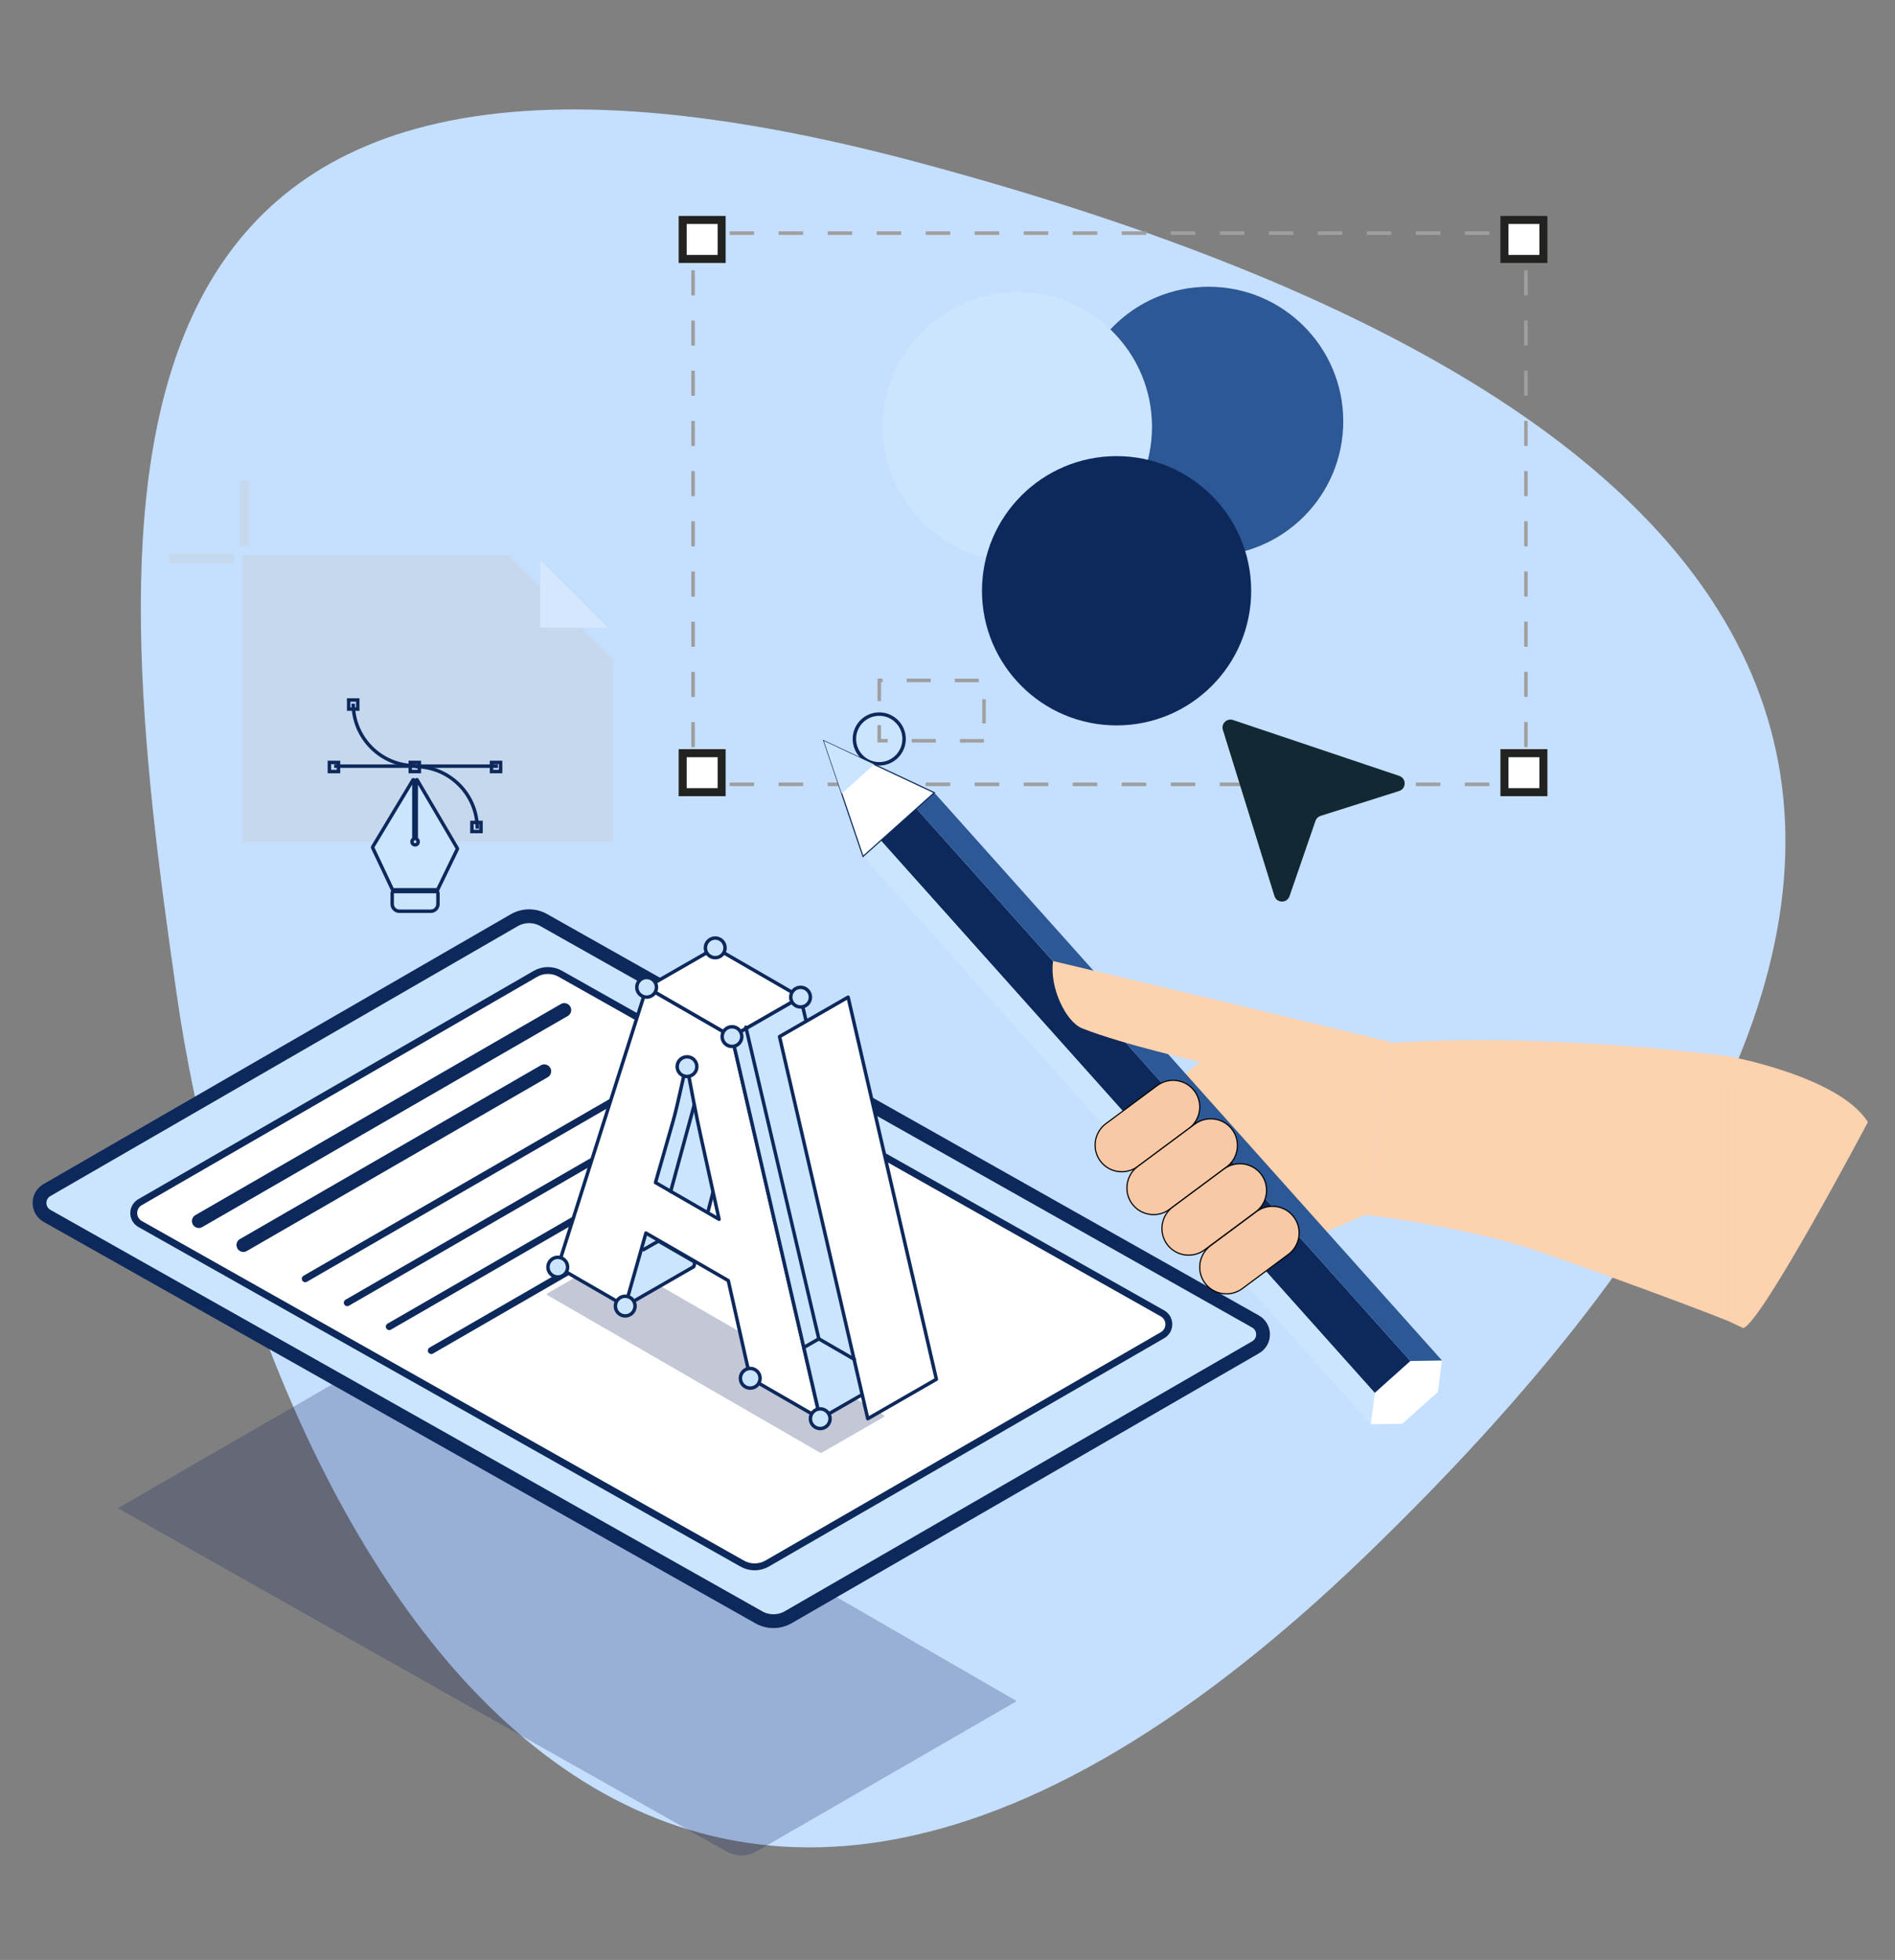 <?xml version="1.0" encoding="UTF-8" standalone="no"?>
<svg
   xmlns:dc="http://purl.org/dc/elements/1.1/"
   xmlns:cc="http://creativecommons.org/ns#"
   xmlns:rdf="http://www.w3.org/1999/02/22-rdf-syntax-ns#"
   xmlns:svg="http://www.w3.org/2000/svg"
   xmlns="http://www.w3.org/2000/svg"
   viewBox="0 0 549.333 568"
   height="568"
   width="549.333"
   xml:space="preserve"
   id="svg2"
   version="1.1"><rect x="0" y="0" width="549.333" height="568" fill="#808080" stroke="none"/><defs
     id="defs6"><clipPath
       id="clipPath18"
       clipPathUnits="userSpaceOnUse"><path
         id="path16"
         d="M 26,24.322 H 392.57 V 402.5 H 26 Z" /></clipPath><clipPath
       id="clipPath26"
       clipPathUnits="userSpaceOnUse"><path
         id="path24"
         d="M 30.624,402.316 H 388.277 V 24.474 H 30.624 Z" /></clipPath><clipPath
       id="clipPath42"
       clipPathUnits="userSpaceOnUse"><path
         id="path40"
         d="M 0,426 H 412 V 0 H 0 Z" /></clipPath><clipPath
       id="clipPath50"
       clipPathUnits="userSpaceOnUse"><path
         id="path48"
         d="M 36.782,321.505 H 133.437 V 243.039 H 36.782 Z" /></clipPath><clipPath
       id="clipPath54"
       clipPathUnits="userSpaceOnUse"><path
         id="path52"
         d="M 52.702,305.445 H 133.437 V 243.039 H 52.702 Z" /></clipPath><clipPath
       id="clipPath128"
       clipPathUnits="userSpaceOnUse"><path
         id="path126"
         d="M 147.588,379.157 H 336.511 V 253.012 H 147.588 Z" /></clipPath><clipPath
       id="clipPath132"
       clipPathUnits="userSpaceOnUse"><path
         id="path130"
         d="m 191.981,362.595 h 58.542 v -58.541 h -58.542 z" /></clipPath><clipPath
       id="clipPath216"
       clipPathUnits="userSpaceOnUse"><path
         id="path214"
         d="m 190.822,278.576 h 23.559 v -13.92 h -23.559 z" /></clipPath><clipPath
       id="clipPath232"
       clipPathUnits="userSpaceOnUse"><path
         id="path230"
         d="M 25.642,129.642 H 221.101 V 22.715 H 25.642 Z" /></clipPath><clipPath
       id="clipPath360"
       clipPathUnits="userSpaceOnUse"><path
         id="path358"
         d="m 118.963,152.805 h 73.353 v -42.519 h -73.353 z" /></clipPath></defs><g
     transform="matrix(1.333,0,0,-1.333,0,568)"
     id="g10"><g
       id="g12"><g
         clip-path="url(#clipPath18)"
         id="g14"><g
           id="g20"><g
             id="g22" /><g
             id="g34"><g
               id="g32"
               clip-path="url(#clipPath26)"><g
                 id="g30"
                 transform="translate(200.03,390.7)"><path
                   id="path28"
                   style="fill:#c5dfff;fill-opacity:1;fill-rule:nonzero;stroke:none"
                   d="M 0,0 C 189.009,-50.712 260.85,-144.561 97.181,-302.599 -66.488,-460.637 -146.191,-287.411 -161.56,-181.07 -176.929,-74.729 -189.011,50.712 0,0" /></g></g></g></g></g></g><g
       id="g36"><g
         clip-path="url(#clipPath42)"
         id="g38"><g
           id="g44"><g
             id="g46" /><g
             id="g82"><g
               style="opacity:0.29"
               id="g80"
               clip-path="url(#clipPath50)"><g
                 id="g66"><g
                   id="g56" /><g
                   id="g64"><g
                     id="g62"
                     clip-path="url(#clipPath54)"><g
                       id="g60"
                       transform="translate(133.437,243.039)"><path
                         id="path58"
                         style="fill:#c8c7c2;fill-opacity:1;fill-rule:nonzero;stroke:none"
                         d="m 0,0 h -80.734 v 62.407 h 57.906 C -13.913,53.492 -8.915,48.494 0,39.579 Z" /></g></g></g></g><g
                 id="g70"
                 transform="translate(50.934,304.7)"><path
                   id="path68"
                   style="fill:none;stroke:#c8c7c2;stroke-width:2.075;stroke-linecap:butt;stroke-linejoin:miter;stroke-miterlimit:10;stroke-dasharray:none;stroke-opacity:1"
                   d="M 0,0 H -14.151" /></g><g
                 id="g74"
                 transform="translate(53.145,307.354)"><path
                   id="path72"
                   style="fill:none;stroke:#c8c7c2;stroke-width:2.075;stroke-linecap:butt;stroke-linejoin:miter;stroke-miterlimit:10;stroke-dasharray:none;stroke-opacity:1"
                   d="M 0,0 V 14.151" /></g><g
                 id="g78"
                 transform="translate(117.482,304.258)"><path
                   id="path76"
                   style="fill:#ffffff;fill-opacity:1;fill-rule:nonzero;stroke:none"
                   d="M 0,0 V -14.594 H 14.628" /></g></g></g></g><g
           transform="translate(99.466,241.655)"
           id="g84"><path
             id="path86"
             style="fill:#cbe5ff;fill-opacity:1;fill-rule:nonzero;stroke:none"
             d="m 0,0 -8.751,14.898 c -0.059,0.081 -0.188,0.039 -0.188,-0.062 V 2.133 c 0,-0.038 0.022,-0.07 0.055,-0.088 0.339,-0.181 0.506,-0.642 0.189,-1.074 -0.007,-0.01 -0.017,-0.019 -0.026,-0.027 -0.552,-0.405 -1.154,-0.02 -1.154,0.506 0,0.256 0.144,0.479 0.354,0.593 0.036,0.019 0.06,0.054 0.06,0.094 v 12.699 c 0,0.101 -0.13,0.143 -0.189,0.062 L -18.432,0.306 c -0.025,-0.035 -0.026,-0.081 -0.003,-0.118 l 4.34,-9.189 h 9.79 l 4.308,8.883 C 0.027,-0.082 0.025,-0.035 0,0" /></g><g
           transform="translate(99.466,241.655)"
           id="g88"><path
             id="path90"
             style="fill:none;stroke:#0d295c;stroke-width:0.75;stroke-linecap:butt;stroke-linejoin:miter;stroke-miterlimit:10;stroke-dasharray:none;stroke-opacity:1"
             d="m 0,0 -8.751,14.898 c -0.059,0.081 -0.188,0.039 -0.188,-0.062 V 2.133 c 0,-0.038 0.022,-0.07 0.055,-0.088 0.339,-0.181 0.506,-0.642 0.189,-1.074 -0.007,-0.01 -0.017,-0.019 -0.026,-0.027 -0.552,-0.405 -1.154,-0.02 -1.154,0.506 0,0.256 0.144,0.479 0.354,0.593 0.036,0.019 0.06,0.054 0.06,0.094 v 12.699 c 0,0.101 -0.13,0.143 -0.189,0.062 L -18.432,0.306 c -0.025,-0.035 -0.026,-0.081 -0.003,-0.118 l 4.34,-9.189 h 9.79 l 4.308,8.883 C 0.027,-0.082 0.025,-0.035 0,0 Z" /></g><g
           transform="translate(93.683,228)"
           id="g92"><path
             id="path94"
             style="fill:#cbe5ff;fill-opacity:1;fill-rule:nonzero;stroke:none"
             d="M 0,0 H -6.833 C -7.694,0 -8.392,0.698 -8.392,1.558 V 3.97 c 0,0.17 0.138,0.308 0.309,0.308 H 1.25 C 1.42,4.278 1.558,4.14 1.558,3.97 V 1.558 C 1.558,0.698 0.861,0 0,0" /></g><g
           transform="translate(93.683,228)"
           id="g96"><path
             id="path98"
             style="fill:none;stroke:#0d295c;stroke-width:0.75;stroke-linecap:butt;stroke-linejoin:miter;stroke-miterlimit:10;stroke-dasharray:none;stroke-opacity:1"
             d="M 0,0 H -6.833 C -7.694,0 -8.392,0.698 -8.392,1.558 V 3.97 c 0,0.17 0.138,0.308 0.309,0.308 H 1.25 C 1.42,4.278 1.558,4.14 1.558,3.97 V 1.558 C 1.558,0.698 0.861,0 0,0 Z" /></g><g
           transform="translate(76.814,273.118)"
           id="g100"><path
             id="path102"
             style="fill:none;stroke:#0d295c;stroke-width:0.75;stroke-linecap:butt;stroke-linejoin:miter;stroke-miterlimit:10;stroke-dasharray:none;stroke-opacity:1"
             d="M 0,0 C 0,-7.45 6.04,-13.49 13.49,-13.49" /></g><g
           transform="translate(103.794,245.959)"
           id="g104"><path
             id="path106"
             style="fill:none;stroke:#0d295c;stroke-width:0.75;stroke-linecap:butt;stroke-linejoin:miter;stroke-miterlimit:10;stroke-dasharray:none;stroke-opacity:1"
             d="M 0,0 C 0,7.45 -6.04,13.49 -13.49,13.49" /></g><path
           id="path108"
           style="fill:none;stroke:#0d295c;stroke-width:0.75;stroke-linecap:butt;stroke-linejoin:miter;stroke-miterlimit:10;stroke-dasharray:none;stroke-opacity:1"
           d="m 77.804,271.949 h -1.979 v 1.979 h 1.979 z" /><path
           id="path110"
           style="fill:none;stroke:#0d295c;stroke-width:0.75;stroke-linecap:butt;stroke-linejoin:miter;stroke-miterlimit:10;stroke-dasharray:none;stroke-opacity:1"
           d="m 104.604,245.329 h -1.979 v 1.979 h 1.979 z" /><g
           transform="translate(72.669,259.539)"
           id="g112"><path
             id="path114"
             style="fill:none;stroke:#0d295c;stroke-width:0.75;stroke-linecap:butt;stroke-linejoin:miter;stroke-miterlimit:10;stroke-dasharray:none;stroke-opacity:1"
             d="M 0,0 H 35.613" /></g><path
           id="path116"
           style="fill:none;stroke:#0d295c;stroke-width:0.75;stroke-linecap:butt;stroke-linejoin:miter;stroke-miterlimit:10;stroke-dasharray:none;stroke-opacity:1"
           d="m 91.195,258.369 h -1.979 v 1.979 h 1.979 z" /><path
           id="path118"
           style="fill:none;stroke:#0d295c;stroke-width:0.75;stroke-linecap:butt;stroke-linejoin:miter;stroke-miterlimit:10;stroke-dasharray:none;stroke-opacity:1"
           d="m 73.613,258.369 h -1.979 v 1.979 h 1.979 z" /><path
           id="path120"
           style="fill:none;stroke:#0d295c;stroke-width:0.75;stroke-linecap:butt;stroke-linejoin:miter;stroke-miterlimit:10;stroke-dasharray:none;stroke-opacity:1"
           d="m 108.867,258.369 h -1.979 v 1.979 h 1.979 z" /><g
           id="g122"><g
             id="g124" /><g
             id="g196"><g
               id="g194"
               clip-path="url(#clipPath128)"><g
                 id="g136"
                 transform="translate(292.118,334.498)"><path
                   id="path134"
                   style="fill:#2d5896;fill-opacity:1;fill-rule:nonzero;stroke:none"
                   d="m 0,0 c 0,16.166 -13.105,29.271 -29.271,29.271 -16.166,0 -29.271,-13.105 -29.271,-29.271 0,-16.166 13.105,-29.271 29.271,-29.271 C -13.105,-29.271 0,-16.166 0,0" /></g><g
                 id="g148"><g
                   id="g138" /><g
                   id="g146"><g
                     id="g144"
                     clip-path="url(#clipPath132)"><g
                       id="g142"
                       transform="translate(250.523,333.325)"><path
                         id="path140"
                         style="fill:#cbe5ff;fill-opacity:1;fill-rule:nonzero;stroke:none"
                         d="m 0,0 c 0,16.166 -13.105,29.271 -29.271,29.271 -16.166,0 -29.271,-13.105 -29.271,-29.271 0,-16.166 13.105,-29.271 29.271,-29.271 C -13.105,-29.271 0,-16.166 0,0" /></g></g></g></g><g
                 id="g152"
                 transform="translate(272.091,297.671)"><path
                   id="path150"
                   style="fill:#0d295c;fill-opacity:1;fill-rule:nonzero;stroke:none"
                   d="m 0,0 c 0,16.166 -13.105,29.271 -29.271,29.271 -16.166,0 -29.271,-13.105 -29.271,-29.271 0,-16.166 13.105,-29.271 29.271,-29.271 C -13.105,-29.271 0,-16.166 0,0" /></g><g
                 id="g156"
                 transform="translate(331.839,258.204)"><path
                   id="path154"
                   style="fill:none;stroke:#9f9f9f;stroke-width:0.771;stroke-linecap:butt;stroke-linejoin:miter;stroke-miterlimit:10;stroke-dasharray:none;stroke-opacity:1"
                   d="M 0,0 V -2.616 H -2.616" /></g><g
                 id="g160"
                 transform="translate(323.893,255.588)"><path
                   id="path158"
                   style="fill:none;stroke:#9f9f9f;stroke-width:0.771;stroke-linecap:butt;stroke-linejoin:miter;stroke-miterlimit:10;stroke-dasharray:5.33, 5.33;stroke-dashoffset:0;stroke-opacity:1"
                   d="M 0,0 H -167.893" /></g><g
                 id="g164"
                 transform="translate(153.335,255.588)"><path
                   id="path162"
                   style="fill:none;stroke:#9f9f9f;stroke-width:0.771;stroke-linecap:butt;stroke-linejoin:miter;stroke-miterlimit:10;stroke-dasharray:none;stroke-opacity:1"
                   d="M 0,0 H -2.616 V 2.616" /></g><g
                 id="g168"
                 transform="translate(150.72,263.661)"><path
                   id="path166"
                   style="fill:none;stroke:#9f9f9f;stroke-width:0.771;stroke-linecap:butt;stroke-linejoin:miter;stroke-miterlimit:10;stroke-dasharray:5.457, 5.457;stroke-dashoffset:0;stroke-opacity:1"
                   d="M 0,0 V 106.421" /></g><g
                 id="g172"
                 transform="translate(150.72,372.81)"><path
                   id="path170"
                   style="fill:none;stroke:#9f9f9f;stroke-width:0.771;stroke-linecap:butt;stroke-linejoin:miter;stroke-miterlimit:10;stroke-dasharray:none;stroke-opacity:1"
                   d="M 0,0 V 2.616 H 2.616" /></g><g
                 id="g176"
                 transform="translate(158.666,375.426)"><path
                   id="path174"
                   style="fill:none;stroke:#9f9f9f;stroke-width:0.771;stroke-linecap:butt;stroke-linejoin:miter;stroke-miterlimit:10;stroke-dasharray:5.33, 5.33;stroke-dashoffset:0;stroke-opacity:1"
                   d="M 0,0 H 167.893" /></g><g
                 id="g180"
                 transform="translate(329.223,375.426)"><path
                   id="path178"
                   style="fill:none;stroke:#9f9f9f;stroke-width:0.771;stroke-linecap:butt;stroke-linejoin:miter;stroke-miterlimit:10;stroke-dasharray:none;stroke-opacity:1"
                   d="M 0,0 H 2.616 V -2.616" /></g><g
                 id="g184"
                 transform="translate(331.839,367.353)"><path
                   id="path182"
                   style="fill:none;stroke:#9f9f9f;stroke-width:0.771;stroke-linecap:butt;stroke-linejoin:miter;stroke-miterlimit:10;stroke-dasharray:5.457, 5.457;stroke-dashoffset:0;stroke-opacity:1"
                   d="M 0,0 V -106.421" /></g><path
                 id="path186"
                 style="fill:#ffffff;fill-opacity:1;fill-rule:nonzero;stroke:#222221;stroke-width:1.744;stroke-linecap:butt;stroke-linejoin:miter;stroke-miterlimit:10;stroke-dasharray:none;stroke-opacity:1"
                 d="m 156.933,369.812 h -8.473 v 8.473 h 8.473 z" /><path
                 id="path188"
                 style="fill:#ffffff;fill-opacity:1;fill-rule:nonzero;stroke:#222221;stroke-width:1.744;stroke-linecap:butt;stroke-linejoin:miter;stroke-miterlimit:10;stroke-dasharray:none;stroke-opacity:1"
                 d="m 335.639,369.812 h -8.473 v 8.473 h 8.473 z" /><path
                 id="path190"
                 style="fill:#ffffff;fill-opacity:1;fill-rule:nonzero;stroke:#222221;stroke-width:1.744;stroke-linecap:butt;stroke-linejoin:miter;stroke-miterlimit:10;stroke-dasharray:none;stroke-opacity:1"
                 d="m 156.933,253.884 h -8.473 v 8.473 h 8.473 z" /><path
                 id="path192"
                 style="fill:#ffffff;fill-opacity:1;fill-rule:nonzero;stroke:#222221;stroke-width:1.744;stroke-linecap:butt;stroke-linejoin:miter;stroke-miterlimit:10;stroke-dasharray:none;stroke-opacity:1"
                 d="m 335.639,253.884 h -8.473 v 8.473 h 8.473 z" /></g></g></g><g
           transform="translate(286.075,247.647)"
           id="g198"><path
             id="path200"
             style="fill:#122832;fill-opacity:1;fill-rule:nonzero;stroke:none"
             d="m 0,0 -5.649,-16.383 c -0.544,-1.576 -2.785,-1.541 -3.279,0.051 l -11.208,36.114 c -0.417,1.344 0.864,2.595 2.198,2.147 L 18.221,9.772 C 19.803,9.24 19.783,6.995 18.192,6.492 L 1.11,1.082 C 0.59,0.917 0.178,0.516 0,0" /></g><g
           transform="translate(196.612,265.447)"
           id="g202"><path
             id="path204"
             style="fill:#cbe5ff;fill-opacity:1;fill-rule:nonzero;stroke:none"
             d="m 0,0 c 0.003,2.984 -2.413,5.406 -5.398,5.41 -2.984,0.003 -5.406,-2.414 -5.409,-5.398 -0.004,-2.984 2.413,-5.406 5.397,-5.41 C -2.425,-5.401 -0.003,-2.984 0,0" /></g><g
           transform="translate(196.612,265.447)"
           id="g206"><path
             id="path208"
             style="fill:none;stroke:#0d295c;stroke-width:0.75;stroke-linecap:butt;stroke-linejoin:miter;stroke-miterlimit:10;stroke-dasharray:none;stroke-opacity:1"
             d="m 0,0 c 0.003,2.984 -2.413,5.406 -5.398,5.41 -2.984,0.003 -5.406,-2.414 -5.409,-5.398 -0.004,-2.984 2.413,-5.406 5.397,-5.41 C -2.425,-5.401 -0.003,-2.984 0,0 Z" /></g><g
           id="g210"><g
             id="g212" /><g
             id="g224"><g
               id="g222"
               clip-path="url(#clipPath216)"><g
                 id="g220"
                 transform="translate(213.98,265.042)"><path
                   id="path218"
                   style="fill:none;stroke:#9f9f9f;stroke-width:0.771;stroke-linecap:butt;stroke-linejoin:miter;stroke-miterlimit:10;stroke-dasharray:5.231;stroke-dashoffset:0;stroke-opacity:1"
                   d="m 0,0 -22.773,0.025 0.015,13.124 22.773,-0.026 z" /></g></g></g></g><g
           id="g226"><g
             id="g228" /><g
             id="g240"><g
               style="opacity:0.25"
               id="g238"
               clip-path="url(#clipPath232)"><g
                 id="g236"
                 transform="translate(100.057,126.155)"><path
                   id="path234"
                   style="fill:#0e215c;fill-opacity:1;fill-rule:nonzero;stroke:none"
                   d="M 0,0 C -8.052,4.649 -17.973,4.649 -26.025,0 L -74.416,-27.939 57.96,-102.574 c 1.999,-1.154 4.462,-1.154 6.46,0 l 56.624,32.69 z" /></g></g></g></g><g
           transform="translate(111.833,226.048)"
           id="g242"><path
             id="path244"
             style="fill:#cbe5ff;fill-opacity:1;fill-rule:nonzero;stroke:none"
             d="m 0,0 -101.624,-58.673 c -2.154,-1.243 -2.154,-4.351 0,-5.594 l 154.761,-87.257 c 1.999,-1.154 4.462,-1.154 6.46,0 l 101.627,58.673 c 2.154,1.243 2.154,4.351 0,5.594 L 6.46,0 C 4.461,1.154 1.999,1.154 0,0" /></g><g
           transform="translate(111.833,226.048)"
           id="g246"><path
             id="path248"
             style="fill:none;stroke:#0d295c;stroke-width:3;stroke-linecap:butt;stroke-linejoin:miter;stroke-miterlimit:10;stroke-dasharray:none;stroke-opacity:1"
             d="m 0,0 -101.624,-58.673 c -2.154,-1.243 -2.154,-4.351 0,-5.594 l 154.761,-87.257 c 1.999,-1.154 4.462,-1.154 6.46,0 l 101.627,58.673 c 2.154,1.243 2.154,4.351 0,5.594 L 6.46,0 C 4.461,1.154 1.999,1.154 0,0 Z" /></g><g
           transform="translate(116.423,214.38)"
           id="g250"><path
             id="path252"
             style="fill:#ffffff;fill-opacity:1;fill-rule:nonzero;stroke:none"
             d="m 0,0 -85.973,-49.636 c -1.821,-1.052 -1.821,-3.681 0,-4.733 l 130.926,-73.818 c 1.691,-0.976 3.775,-0.976 5.466,0 l 85.974,49.636 c 1.822,1.052 1.822,3.681 0,4.733 L 5.465,0 C 3.774,0.976 1.691,0.976 0,0" /></g><g
           transform="translate(116.423,214.38)"
           id="g254"><path
             id="path256"
             style="fill:none;stroke:#0d295c;stroke-width:1.5;stroke-linecap:butt;stroke-linejoin:miter;stroke-miterlimit:10;stroke-dasharray:none;stroke-opacity:1"
             d="m 0,0 -85.973,-49.636 c -1.821,-1.052 -1.821,-3.681 0,-4.733 l 130.926,-73.818 c 1.691,-0.976 3.775,-0.976 5.466,0 l 85.974,49.636 c 1.822,1.052 1.822,3.681 0,4.733 L 5.465,0 C 3.774,0.976 1.691,0.976 0,0 Z" /></g><g
           transform="translate(145.863,193.986)"
           id="g258"><path
             id="path260"
             style="fill:#ffffff;fill-opacity:1;fill-rule:nonzero;stroke:#0d295c;stroke-width:1.5;stroke-linecap:round;stroke-linejoin:round;stroke-miterlimit:10;stroke-dasharray:none;stroke-opacity:1"
             d="M 0,0 -79.479,-45.887" /></g><g
           transform="translate(118.361,193.208)"
           id="g262"><path
             id="path264"
             style="fill:#ffffff;fill-opacity:1;fill-rule:nonzero;stroke:#0d295c;stroke-width:3;stroke-linecap:round;stroke-linejoin:round;stroke-miterlimit:10;stroke-dasharray:none;stroke-opacity:1"
             d="M 0,0 -65.433,-37.778" /></g><g
           transform="translate(122.718,206.521)"
           id="g266"><path
             id="path268"
             style="fill:#ffffff;fill-opacity:1;fill-rule:nonzero;stroke:#0d295c;stroke-width:3;stroke-linecap:round;stroke-linejoin:round;stroke-miterlimit:10;stroke-dasharray:none;stroke-opacity:1"
             d="M 0,0 -79.479,-45.887" /></g><g
           transform="translate(154.998,188.782)"
           id="g270"><path
             id="path272"
             style="fill:#ffffff;fill-opacity:1;fill-rule:nonzero;stroke:#0d295c;stroke-width:1.5;stroke-linecap:round;stroke-linejoin:round;stroke-miterlimit:10;stroke-dasharray:none;stroke-opacity:1"
             d="M 0,0 -79.479,-45.887" /></g><g
           transform="translate(164.133,183.578)"
           id="g274"><path
             id="path276"
             style="fill:#ffffff;fill-opacity:1;fill-rule:nonzero;stroke:#0d295c;stroke-width:1.5;stroke-linecap:round;stroke-linejoin:round;stroke-miterlimit:10;stroke-dasharray:none;stroke-opacity:1"
             d="M 0,0 -79.479,-45.887" /></g><g
           transform="translate(141.353,159.948)"
           id="g278"><path
             id="path280"
             style="fill:#ffffff;fill-opacity:1;fill-rule:nonzero;stroke:#0d295c;stroke-width:1.5;stroke-linecap:round;stroke-linejoin:round;stroke-miterlimit:10;stroke-dasharray:none;stroke-opacity:1"
             d="M 0,0 -47.564,-27.461" /></g><g
           transform="translate(243.052,180.109)"
           id="g282"><path
             id="path284"
             style="fill:#fdd2ae;fill-opacity:1;fill-rule:nonzero;stroke:none"
             d="m 0,0 17.895,15.148 24.354,-22.376 -1.981,3.405 15.196,-4.434 -1.455,-9.776 -26.228,-11.3 z" /></g><g
           transform="translate(312.712,123.508)"
           id="g286"><path
             id="path288"
             style="fill:#ffffff;fill-opacity:1;fill-rule:nonzero;stroke:none"
             d="m 0,0 -7.751,-6.932 -6.877,-0.11 0.874,6.823 7.751,6.931 6.877,0.11 z" /></g><g
           transform="translate(199.307,250.31)"
           id="g290"><path
             id="path292"
             style="fill:#0d295c;fill-opacity:1;fill-rule:nonzero;stroke:none"
             d="m 0,0 -7.751,-6.932 107.402,-120.09 7.751,6.932 z" /></g><g
           transform="translate(203.182,253.776)"
           id="g294"><path
             id="path296"
             style="fill:#2d5896;fill-opacity:1;fill-rule:nonzero;stroke:none"
             d="m 0,0 -3.875,-3.466 107.401,-120.09 6.877,0.11 z" /></g><g
           transform="translate(187.681,239.913)"
           id="g298"><path
             id="path300"
             style="fill:#cbe5ff;fill-opacity:1;fill-rule:nonzero;stroke:none"
             d="m 0,0 3.875,3.466 107.402,-120.09 -0.874,-6.822 z" /></g><g
           transform="translate(187.681,239.913)"
           id="g302"><path
             id="path304"
             style="fill:#ffffff;fill-opacity:1;fill-rule:nonzero;stroke:none"
             d="M 0,0 -8.525,25.131 15.501,13.864 Z" /></g><g
           transform="translate(187.681,239.913)"
           id="g306"><path
             id="path308"
             style="fill:none;stroke:#0d295c;stroke-width:0.25;stroke-linecap:butt;stroke-linejoin:miter;stroke-miterlimit:10;stroke-dasharray:none;stroke-opacity:1"
             d="M 0,0 -8.525,25.131 15.501,13.864 Z" /></g><g
           transform="translate(183.044,253.581)"
           id="g310"><path
             id="path312"
             style="fill:#cbe5ff;fill-opacity:1;fill-rule:nonzero;stroke:none"
             d="m 0,0 7.07,6.323 -10.959,5.14 z" /></g><g
           transform="translate(259.769,188.897)"
           id="g314"><path
             id="path316"
             style="fill:#f7c9a6;fill-opacity:1;fill-rule:nonzero;stroke:none"
             d="M 0,0 V 0 C -1.902,2.562 -5.553,3.102 -8.115,1.201 L -19.28,-7.086 c -2.562,-1.902 -3.103,-5.554 -1.201,-8.116 v 0 c 1.901,-2.562 5.553,-3.102 8.115,-1.2 l 11.165,8.287 C 1.361,-6.214 1.902,-2.562 0,0" /></g><g
           transform="translate(259.769,188.897)"
           id="g318"><path
             id="path320"
             style="fill:none;stroke:#000000;stroke-width:0.25;stroke-linecap:butt;stroke-linejoin:miter;stroke-miterlimit:10;stroke-dasharray:none;stroke-opacity:1"
             d="M 0,0 V 0 C -1.902,2.562 -5.553,3.102 -8.115,1.201 L -19.28,-7.086 c -2.562,-1.902 -3.103,-5.554 -1.201,-8.116 v 0 c 1.901,-2.562 5.553,-3.102 8.115,-1.2 l 11.165,8.287 C 1.361,-6.214 1.902,-2.562 0,0 Z" /></g><g
           transform="translate(267.964,180.531)"
           id="g322"><path
             id="path324"
             style="fill:#f7c9a6;fill-opacity:1;fill-rule:nonzero;stroke:none"
             d="m 0,0 v 0 c -1.902,2.562 -5.553,3.102 -8.115,1.201 l -12.446,-9.237 c -2.561,-1.902 -3.102,-5.554 -1.2,-8.116 v 0 c 1.901,-2.562 5.553,-3.102 8.115,-1.201 l 12.445,9.238 C 1.361,-6.214 1.902,-2.562 0,0" /></g><g
           transform="translate(267.964,180.531)"
           id="g326"><path
             id="path328"
             style="fill:none;stroke:#000000;stroke-width:0.25;stroke-linecap:butt;stroke-linejoin:miter;stroke-miterlimit:10;stroke-dasharray:none;stroke-opacity:1"
             d="m 0,0 v 0 c -1.902,2.562 -5.553,3.102 -8.115,1.201 l -12.446,-9.237 c -2.561,-1.902 -3.102,-5.554 -1.2,-8.116 v 0 c 1.901,-2.562 5.553,-3.102 8.115,-1.201 l 12.445,9.238 C 1.361,-6.214 1.902,-2.562 0,0 Z" /></g><g
           transform="translate(274.301,170.766)"
           id="g330"><path
             id="path332"
             style="fill:#f7c9a6;fill-opacity:1;fill-rule:nonzero;stroke:none"
             d="m 0,0 v 0 c -1.902,2.562 -5.553,3.102 -8.115,1.201 l -11.166,-8.287 c -2.561,-1.902 -3.102,-5.554 -1.2,-8.116 v 0 c 1.901,-2.562 5.553,-3.102 8.115,-1.2 l 11.165,8.287 C 1.361,-6.214 1.902,-2.562 0,0" /></g><g
           transform="translate(274.301,170.766)"
           id="g334"><path
             id="path336"
             style="fill:none;stroke:#000000;stroke-width:0.25;stroke-linecap:butt;stroke-linejoin:miter;stroke-miterlimit:10;stroke-dasharray:none;stroke-opacity:1"
             d="m 0,0 v 0 c -1.902,2.562 -5.553,3.102 -8.115,1.201 l -11.166,-8.287 c -2.561,-1.902 -3.102,-5.554 -1.2,-8.116 v 0 c 1.901,-2.562 5.553,-3.102 8.115,-1.2 l 11.165,8.287 C 1.361,-6.214 1.902,-2.562 0,0 Z" /></g><g
           transform="translate(281.381,161.508)"
           id="g338"><path
             id="path340"
             style="fill:#f7c9a6;fill-opacity:1;fill-rule:nonzero;stroke:none"
             d="m 0,0 v 0 c -1.902,2.562 -5.553,3.102 -8.115,1.201 l -10.028,-7.443 c -2.562,-1.901 -3.102,-5.553 -1.2,-8.115 1.901,-2.562 5.553,-3.102 8.115,-1.201 l 10.027,7.443 C 1.361,-6.214 1.902,-2.562 0,0" /></g><g
           transform="translate(281.381,161.508)"
           id="g342"><path
             id="path344"
             style="fill:none;stroke:#000000;stroke-width:0.25;stroke-linecap:butt;stroke-linejoin:miter;stroke-miterlimit:10;stroke-dasharray:none;stroke-opacity:1"
             d="m 0,0 v 0 c -1.902,2.562 -5.553,3.102 -8.115,1.201 l -10.028,-7.443 c -2.562,-1.901 -3.102,-5.553 -1.2,-8.115 1.901,-2.562 5.553,-3.102 8.115,-1.201 l 10.027,7.443 C 1.361,-6.214 1.902,-2.562 0,0 Z" /></g><g
           transform="translate(297.085,161.908)"
           id="g346"><path
             id="path348"
             style="fill:#fdd2ae;fill-opacity:1;fill-rule:nonzero;stroke:none"
             d="m 0,0 c 0,0 -21.505,10.535 -36.138,33.349 0,0 -16.849,3.795 -25.632,7.291 -3.486,1.388 -7.149,8.884 -6.295,14.622 L -24.433,44.856 5.545,37.569 Z" /></g><g
           transform="translate(297.116,161.993)"
           id="g350"><path
             id="path352"
             style="fill:#fdd2ae;fill-opacity:1;fill-rule:nonzero;stroke:none"
             d="m 0,0 c 0,0 3.053,-0.342 7.783,-1.085 6.653,-1.044 16.624,-2.879 26.084,-5.671 4.709,-1.39 34.434,-12.117 44.861,-16.333 v 57.58 C 61.26,36.618 34.304,38.959 7.783,37.534 7.027,37.493 6.271,37.449 5.515,37.402 L 3.483,23.627 Z" /></g><g
           id="g354"><g
             id="g356" /><g
             id="g368"><g
               style="opacity:0.25"
               id="g366"
               clip-path="url(#clipPath360)"><g
                 id="g364"
                 transform="translate(192.197,118.464)"><path
                   id="path362"
                   style="fill:#0e215c;fill-opacity:1;fill-rule:nonzero;stroke:none"
                   d="m 0,0 -59.44,34.341 -13.673,-7.872 c -0.115,-0.066 -0.155,-0.214 -0.088,-0.33 0.021,-0.037 0.051,-0.067 0.088,-0.089 l 59.077,-34.131 c 0.224,-0.13 0.501,-0.13 0.725,0 l 13.309,7.664 c 0.116,0.067 0.155,0.215 0.088,0.33 C 0.065,-0.051 0.036,-0.021 0,0" /></g></g></g></g><g
           transform="translate(135.964,142.157)"
           id="g370"><path
             id="path372"
             style="fill:#cbe5ff;fill-opacity:1;fill-rule:nonzero;stroke:none"
             d="M 0,0 14.916,8.577 28.356,60.633 13.44,52.057 -0.912,29.452 Z" /></g><g
           transform="translate(135.964,142.157)"
           id="g374"><path
             id="path376"
             style="fill:none;stroke:#0d295c;stroke-width:0.75;stroke-linecap:round;stroke-linejoin:round;stroke-miterlimit:10;stroke-dasharray:none;stroke-opacity:1"
             d="M 0,0 14.916,8.577 28.356,60.633 13.44,52.057 -0.912,29.452 Z" /></g><g
           transform="translate(140.622,211.459)"
           id="g378"><path
             id="path380"
             style="fill:#ffffff;fill-opacity:1;fill-rule:nonzero;stroke:none"
             d="m 0,0 -19.322,-60.836 14.664,-8.466 4.507,15.876 17.91,-10.341 4.774,-21.234 15.221,-8.787 -19.193,83.072 z m 1.926,-42.448 3.755,13.106 c 1.033,3.571 1.974,8.475 2.915,12.204 l 0.186,-0.107 c 0.916,-4.801 2.015,-10.776 3.115,-15.686 l 3.857,-17.501 z" /></g><g
           transform="translate(140.622,211.459)"
           id="g382"><path
             id="path384"
             style="fill:none;stroke:#0d295c;stroke-width:0.75;stroke-linecap:round;stroke-linejoin:round;stroke-miterlimit:10;stroke-dasharray:none;stroke-opacity:1"
             d="m 0,0 -19.322,-60.836 14.664,-8.466 4.507,15.876 17.91,-10.341 4.774,-21.234 15.221,-8.787 -19.193,83.072 z m 1.926,-42.448 3.755,13.106 c 1.033,3.571 1.974,8.475 2.915,12.204 l 0.186,-0.107 c 0.916,-4.801 2.015,-10.776 3.115,-15.686 l 3.857,-17.501 -13.828,7.984" /></g><g
           transform="translate(140.622,211.459)"
           id="g386"><path
             id="path388"
             style="fill:#ffffff;fill-opacity:1;fill-rule:nonzero;stroke:none"
             d="M 0,0 14.916,8.577 33.477,-2.139 18.561,-10.716 Z" /></g><g
           transform="translate(140.622,211.459)"
           id="g390"><path
             id="path392"
             style="fill:none;stroke:#0d295c;stroke-width:0.75;stroke-linecap:round;stroke-linejoin:round;stroke-miterlimit:10;stroke-dasharray:none;stroke-opacity:1"
             d="M 0,0 14.916,8.577 33.477,-2.139 18.561,-10.716 Z" /></g><g
           transform="translate(178.376,117.671)"
           id="g394"><path
             id="path396"
             style="fill:#cbe5ff;fill-opacity:1;fill-rule:nonzero;stroke:none"
             d="M 0,0 14.916,8.577 -4.277,91.649 -19.193,83.072 Z" /></g><g
           transform="translate(178.376,117.671)"
           id="g398"><path
             id="path400"
             style="fill:none;stroke:#0d295c;stroke-width:0.75;stroke-linecap:round;stroke-linejoin:round;stroke-miterlimit:10;stroke-dasharray:none;stroke-opacity:1"
             d="M 0,0 14.916,8.577 -4.277,91.649 -19.193,83.072 Z" /></g><g
           transform="translate(188.715,117.671)"
           id="g402"><path
             id="path404"
             style="fill:#ffffff;fill-opacity:1;fill-rule:nonzero;stroke:none"
             d="M 0,0 14.916,8.577 -4.277,91.649 -19.193,83.072 Z" /></g><g
           transform="translate(188.715,117.671)"
           id="g406"><path
             id="path408"
             style="fill:none;stroke:#0d295c;stroke-width:0.75;stroke-linecap:round;stroke-linejoin:round;stroke-miterlimit:10;stroke-dasharray:none;stroke-opacity:1"
             d="M 0,0 14.916,8.577 -4.277,91.649 -19.193,83.072 Z" /></g><g
           transform="translate(185.808,130.569)"
           id="g410"><path
             id="path412"
             style="fill:none;stroke:#0d295c;stroke-width:0.75;stroke-linecap:round;stroke-linejoin:round;stroke-miterlimit:10;stroke-dasharray:none;stroke-opacity:1"
             d="M 0,0 -7.736,4.467 -11.009,2.585" /></g><g
           transform="translate(178.071,135.035)"
           id="g414"><path
             id="path416"
             style="fill:none;stroke:#0d295c;stroke-width:0.75;stroke-linecap:round;stroke-linejoin:round;stroke-miterlimit:10;stroke-dasharray:none;stroke-opacity:1"
             d="M 0,0 -15.865,67.756" /></g><g
           transform="translate(150.931,151.824)"
           id="g418"><path
             id="path420"
             style="fill:none;stroke:#0d295c;stroke-width:0.75;stroke-linecap:round;stroke-linejoin:round;stroke-miterlimit:10;stroke-dasharray:none;stroke-opacity:1"
             d="M 0,0 -7.736,4.467 -11.009,2.585" /></g><g
           transform="translate(145.86,167.099)"
           id="g422"><path
             id="path424"
             style="fill:none;stroke:#0d295c;stroke-width:0.75;stroke-linecap:round;stroke-linejoin:round;stroke-miterlimit:10;stroke-dasharray:none;stroke-opacity:1"
             d="M 0,0 5.126,18.837" /></g><g
           transform="translate(142.762,211.459)"
           id="g426"><path
             id="path428"
             style="fill:#cbe5ff;fill-opacity:1;fill-rule:nonzero;stroke:none"
             d="m 0,0 c 0,-1.182 -0.958,-2.139 -2.139,-2.139 -1.182,0 -2.14,0.957 -2.14,2.139 0,1.182 0.958,2.139 2.14,2.139 C -0.958,2.139 0,1.182 0,0" /></g><g
           transform="translate(142.762,211.459)"
           id="g430"><path
             id="path432"
             style="fill:none;stroke:#0d295c;stroke-width:0.75;stroke-linecap:round;stroke-linejoin:round;stroke-miterlimit:10;stroke-dasharray:none;stroke-opacity:1"
             d="m 0,0 c 0,-1.182 -0.958,-2.139 -2.139,-2.139 -1.182,0 -2.14,0.957 -2.14,2.139 0,1.182 0.958,2.139 2.14,2.139 C -0.958,2.139 0,1.182 0,0 Z" /></g><g
           transform="translate(123.44,150.623)"
           id="g434"><path
             id="path436"
             style="fill:#cbe5ff;fill-opacity:1;fill-rule:nonzero;stroke:none"
             d="m 0,0 c 0,-1.182 -0.958,-2.139 -2.139,-2.139 -1.182,0 -2.14,0.957 -2.14,2.139 0,1.182 0.958,2.139 2.14,2.139 C -0.958,2.139 0,1.182 0,0" /></g><g
           transform="translate(123.44,150.623)"
           id="g438"><path
             id="path440"
             style="fill:none;stroke:#0d295c;stroke-width:0.75;stroke-linecap:round;stroke-linejoin:round;stroke-miterlimit:10;stroke-dasharray:none;stroke-opacity:1"
             d="m 0,0 c 0,-1.182 -0.958,-2.139 -2.139,-2.139 -1.182,0 -2.14,0.957 -2.14,2.139 0,1.182 0.958,2.139 2.14,2.139 C -0.958,2.139 0,1.182 0,0 Z" /></g><g
           transform="translate(180.516,117.671)"
           id="g442"><path
             id="path444"
             style="fill:#cbe5ff;fill-opacity:1;fill-rule:nonzero;stroke:none"
             d="m 0,0 c 0,-1.182 -0.958,-2.139 -2.139,-2.139 -1.182,0 -2.14,0.957 -2.14,2.139 0,1.182 0.958,2.139 2.14,2.139 C -0.958,2.139 0,1.182 0,0" /></g><g
           transform="translate(180.516,117.671)"
           id="g446"><path
             id="path448"
             style="fill:none;stroke:#0d295c;stroke-width:0.75;stroke-linecap:round;stroke-linejoin:round;stroke-miterlimit:10;stroke-dasharray:none;stroke-opacity:1"
             d="m 0,0 c 0,-1.182 -0.958,-2.139 -2.139,-2.139 -1.182,0 -2.14,0.957 -2.14,2.139 0,1.182 0.958,2.139 2.14,2.139 C -0.958,2.139 0,1.182 0,0 Z" /></g><g
           transform="translate(165.295,126.459)"
           id="g450"><path
             id="path452"
             style="fill:#cbe5ff;fill-opacity:1;fill-rule:nonzero;stroke:none"
             d="m 0,0 c 0,-1.182 -0.958,-2.139 -2.139,-2.139 -1.182,0 -2.14,0.957 -2.14,2.139 0,1.182 0.958,2.139 2.14,2.139 C -0.958,2.139 0,1.182 0,0" /></g><g
           transform="translate(165.295,126.459)"
           id="g454"><path
             id="path456"
             style="fill:none;stroke:#0d295c;stroke-width:0.75;stroke-linecap:round;stroke-linejoin:round;stroke-miterlimit:10;stroke-dasharray:none;stroke-opacity:1"
             d="m 0,0 c 0,-1.182 -0.958,-2.139 -2.139,-2.139 -1.182,0 -2.14,0.957 -2.14,2.139 0,1.182 0.958,2.139 2.14,2.139 C -0.958,2.139 0,1.182 0,0 Z" /></g><g
           transform="translate(138.104,142.157)"
           id="g458"><path
             id="path460"
             style="fill:#cbe5ff;fill-opacity:1;fill-rule:nonzero;stroke:none"
             d="m 0,0 c 0,-1.182 -0.958,-2.139 -2.139,-2.139 -1.182,0 -2.14,0.957 -2.14,2.139 0,1.182 0.958,2.139 2.14,2.139 C -0.958,2.139 0,1.182 0,0" /></g><g
           transform="translate(138.104,142.157)"
           id="g462"><path
             id="path464"
             style="fill:none;stroke:#0d295c;stroke-width:0.75;stroke-linecap:round;stroke-linejoin:round;stroke-miterlimit:10;stroke-dasharray:none;stroke-opacity:1"
             d="m 0,0 c 0,-1.182 -0.958,-2.139 -2.139,-2.139 -1.182,0 -2.14,0.957 -2.14,2.139 0,1.182 0.958,2.139 2.14,2.139 C -0.958,2.139 0,1.182 0,0 Z" /></g><g
           transform="translate(151.544,194.214)"
           id="g466"><path
             id="path468"
             style="fill:#cbe5ff;fill-opacity:1;fill-rule:nonzero;stroke:none"
             d="m 0,0 c 0,-1.182 -0.958,-2.139 -2.139,-2.139 -1.182,0 -2.14,0.957 -2.14,2.139 0,1.182 0.958,2.139 2.14,2.139 C -0.958,2.139 0,1.182 0,0" /></g><g
           transform="translate(151.544,194.214)"
           id="g470"><path
             id="path472"
             style="fill:none;stroke:#0d295c;stroke-width:0.75;stroke-linecap:round;stroke-linejoin:round;stroke-miterlimit:10;stroke-dasharray:none;stroke-opacity:1"
             d="m 0,0 c 0,-1.182 -0.958,-2.139 -2.139,-2.139 -1.182,0 -2.14,0.957 -2.14,2.139 0,1.182 0.958,2.139 2.14,2.139 C -0.958,2.139 0,1.182 0,0 Z" /></g><g
           transform="translate(161.323,200.743)"
           id="g474"><path
             id="path476"
             style="fill:#cbe5ff;fill-opacity:1;fill-rule:nonzero;stroke:none"
             d="m 0,0 c 0,-1.182 -0.958,-2.139 -2.139,-2.139 -1.182,0 -2.14,0.957 -2.14,2.139 0,1.182 0.958,2.139 2.14,2.139 C -0.958,2.139 0,1.182 0,0" /></g><g
           transform="translate(161.323,200.743)"
           id="g478"><path
             id="path480"
             style="fill:none;stroke:#0d295c;stroke-width:0.75;stroke-linecap:round;stroke-linejoin:round;stroke-miterlimit:10;stroke-dasharray:none;stroke-opacity:1"
             d="m 0,0 c 0,-1.182 -0.958,-2.139 -2.139,-2.139 -1.182,0 -2.14,0.957 -2.14,2.139 0,1.182 0.958,2.139 2.14,2.139 C -0.958,2.139 0,1.182 0,0 Z" /></g><g
           transform="translate(176.239,209.32)"
           id="g482"><path
             id="path484"
             style="fill:#cbe5ff;fill-opacity:1;fill-rule:nonzero;stroke:none"
             d="m 0,0 c 0,-1.182 -0.958,-2.139 -2.139,-2.139 -1.182,0 -2.14,0.957 -2.14,2.139 0,1.182 0.958,2.139 2.14,2.139 C -0.958,2.139 0,1.182 0,0" /></g><g
           transform="translate(176.239,209.32)"
           id="g486"><path
             id="path488"
             style="fill:none;stroke:#0d295c;stroke-width:0.75;stroke-linecap:round;stroke-linejoin:round;stroke-miterlimit:10;stroke-dasharray:none;stroke-opacity:1"
             d="m 0,0 c 0,-1.182 -0.958,-2.139 -2.139,-2.139 -1.182,0 -2.14,0.957 -2.14,2.139 0,1.182 0.958,2.139 2.14,2.139 C -0.958,2.139 0,1.182 0,0 Z" /></g><g
           transform="translate(157.678,220.036)"
           id="g490"><path
             id="path492"
             style="fill:#cbe5ff;fill-opacity:1;fill-rule:nonzero;stroke:none"
             d="m 0,0 c 0,-1.182 -0.958,-2.139 -2.139,-2.139 -1.182,0 -2.14,0.957 -2.14,2.139 0,1.182 0.958,2.139 2.14,2.139 C -0.958,2.139 0,1.182 0,0" /></g><g
           transform="translate(157.678,220.036)"
           id="g494"><path
             id="path496"
             style="fill:none;stroke:#0d295c;stroke-width:0.75;stroke-linecap:round;stroke-linejoin:round;stroke-miterlimit:10;stroke-dasharray:none;stroke-opacity:1"
             d="m 0,0 c 0,-1.182 -0.958,-2.139 -2.139,-2.139 -1.182,0 -2.14,0.957 -2.14,2.139 0,1.182 0.958,2.139 2.14,2.139 C -0.958,2.139 0,1.182 0,0 Z" /></g><g
           transform="translate(375.844,196.484)"
           id="g498"><path
             id="path500"
             style="fill:#fdd2ae;fill-opacity:1;fill-rule:nonzero;stroke:none"
             d="m 0,0 c 0,0 24.141,-4.373 30.362,-14.327 0,0 -22.948,-43.408 -27.095,-44.79 L 0,-57.58 Z" /></g></g></g></g></svg>
